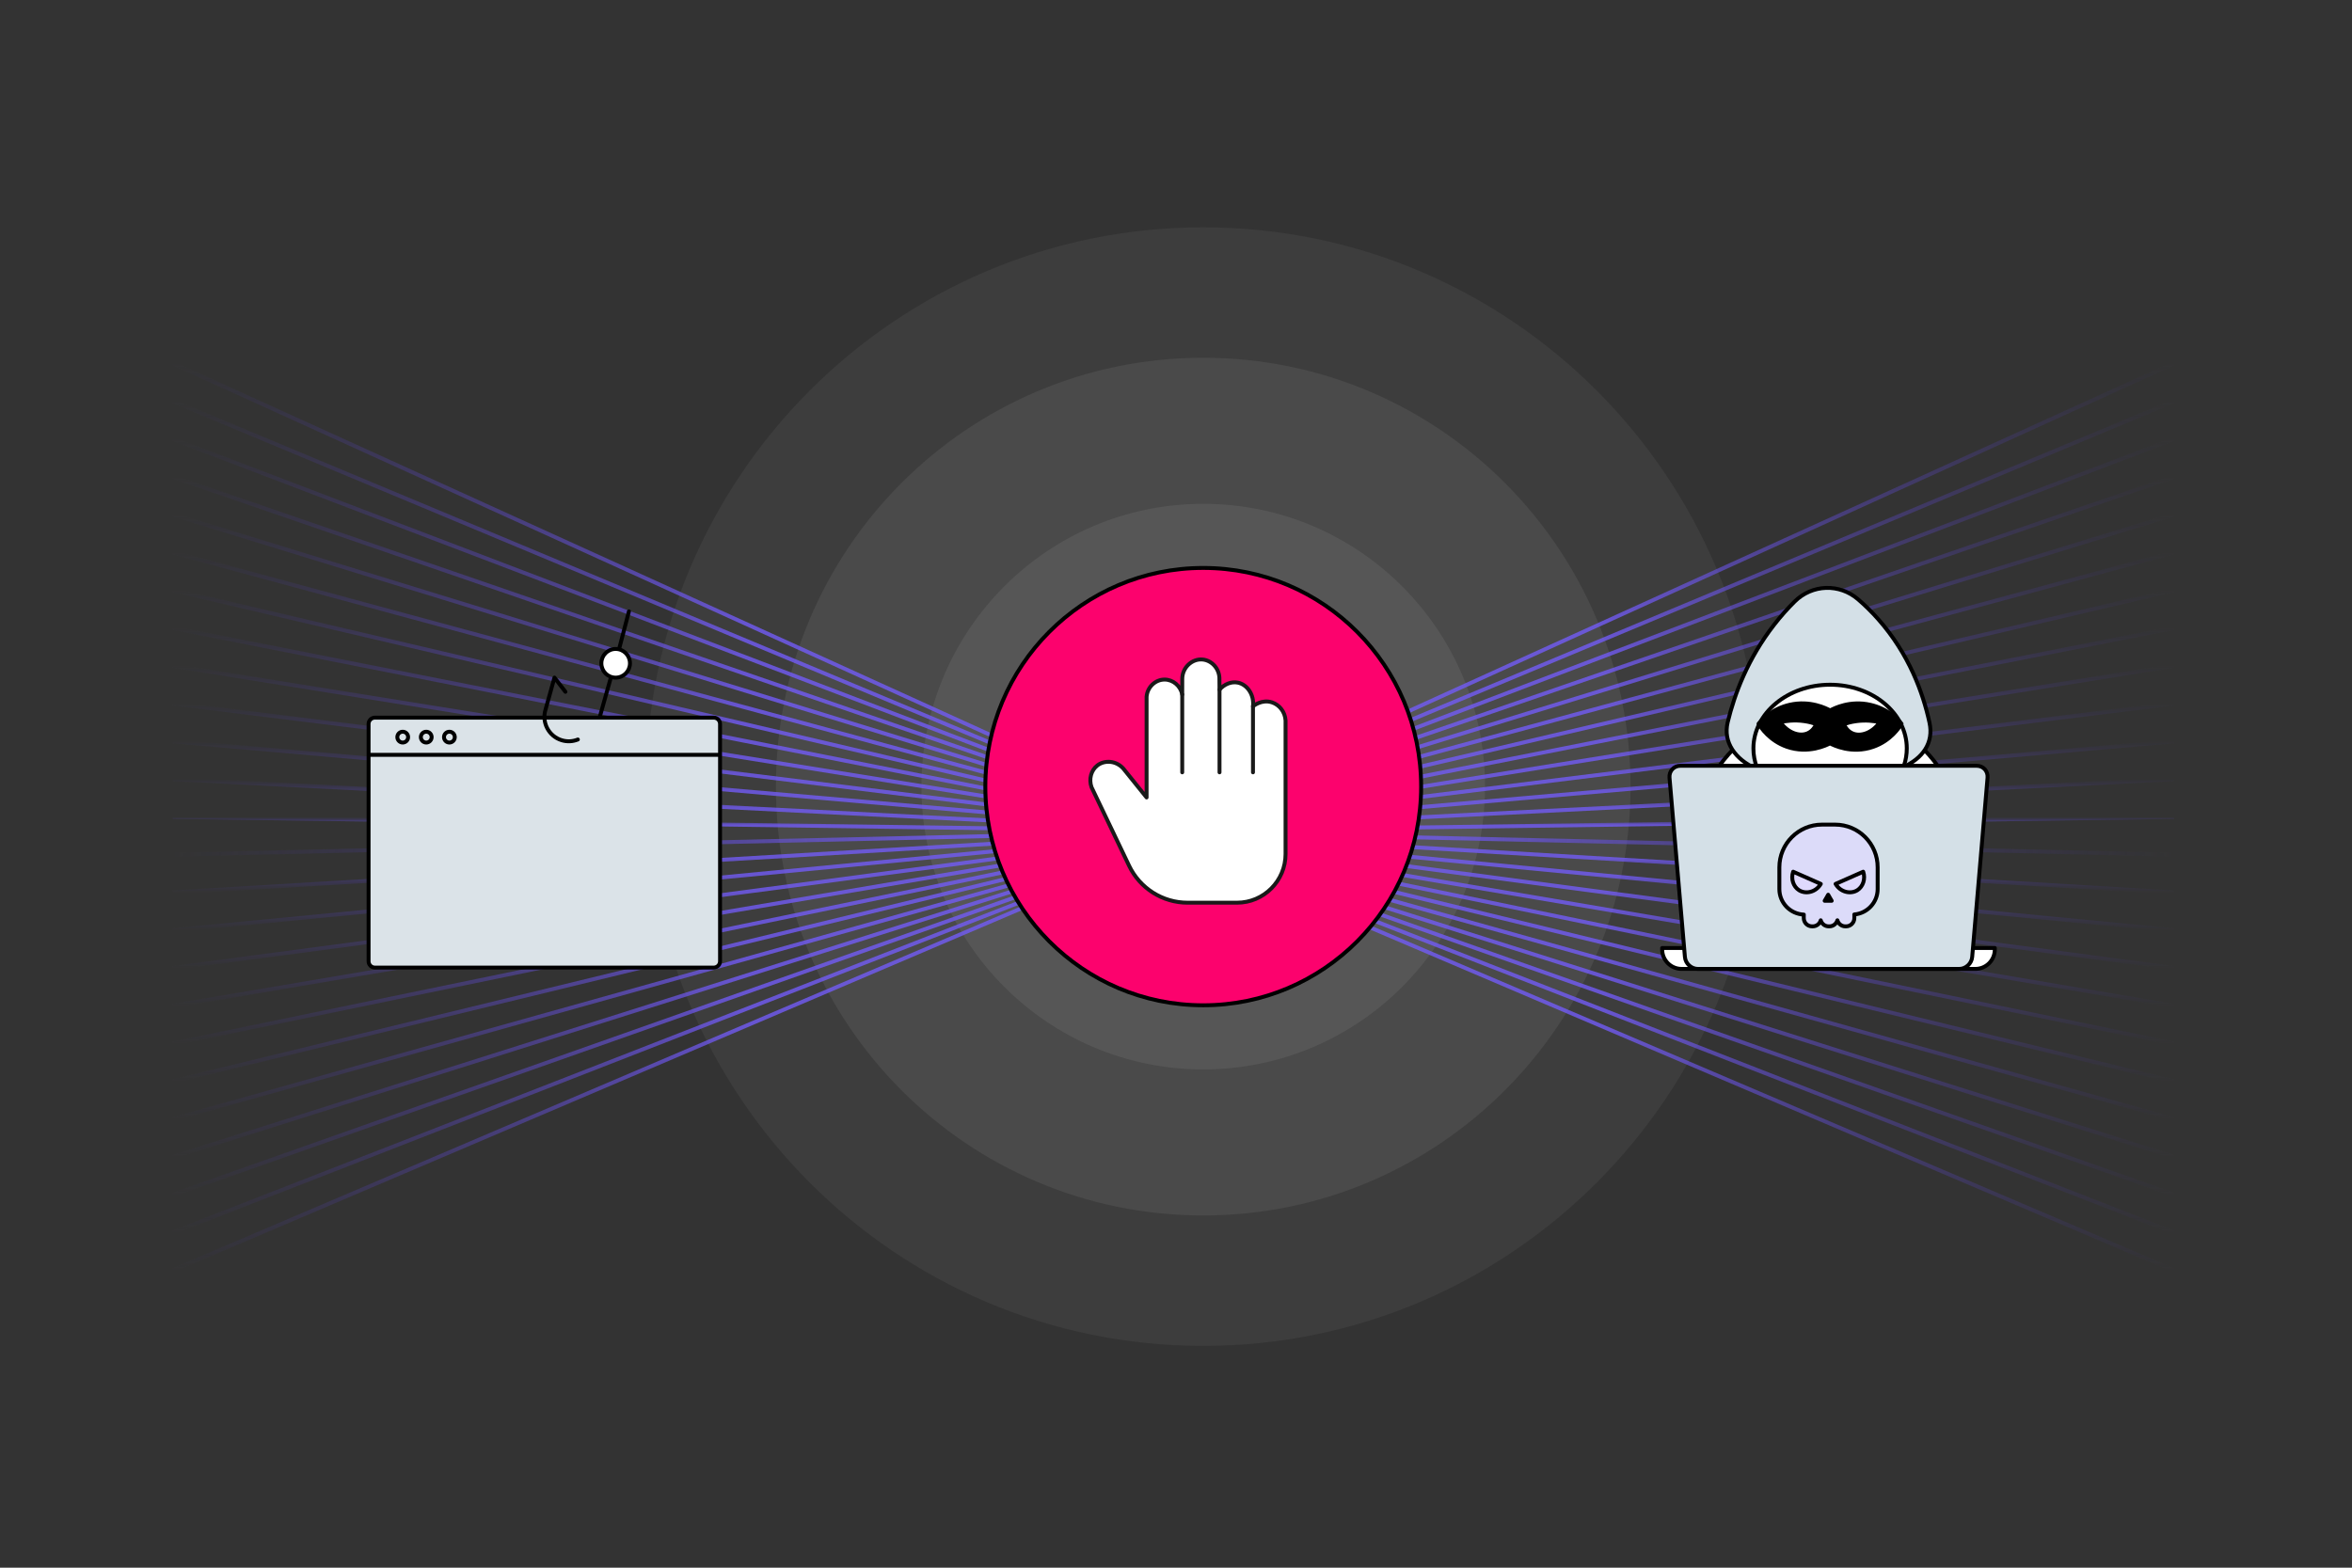 <svg width="300" height="200" viewBox="0 0 300 200" fill="none" xmlns="http://www.w3.org/2000/svg">
<rect x="0" y="0" width="300" height="200" fill="#333333" stroke="none"/>
<path opacity="0.05" d="M153.473 171.706C192.73 171.706 224.555 139.76 224.555 100.353C224.555 60.946 192.73 29 153.473 29C114.215 29 82.391 60.946 82.391 100.353C82.391 139.76 114.215 171.706 153.473 171.706Z" fill="white"/>
<path opacity="0.07" d="M153.472 155.064C183.573 155.064 207.975 130.569 207.975 100.353C207.975 70.137 183.573 45.642 153.472 45.642C123.371 45.642 98.969 70.137 98.969 100.353C98.969 130.569 123.371 155.064 153.472 155.064Z" fill="white"/>
<path opacity="0.07" d="M153.473 136.43C173.322 136.43 189.413 120.278 189.413 100.353C189.413 80.428 173.322 64.276 153.473 64.276C133.624 64.276 117.533 80.428 117.533 100.353C117.533 120.278 133.624 136.43 153.473 136.43Z" fill="white"/>
<g style="mix-blend-mode:lighten" opacity="0.8">
<path d="M145.986 106.045C189.745 86.149 233.508 66.257 277.267 46.361" stroke="url(#paint0_linear_3168_7359)" stroke-width="0.5" stroke-miterlimit="10"/>
<path d="M145.986 106.045C189.75 87.757 233.508 69.47 277.272 51.183" stroke="url(#paint1_linear_3168_7359)" stroke-width="0.5" stroke-miterlimit="10"/>
<path d="M145.986 106.045C189.75 89.366 233.508 72.683 277.272 56.004" stroke="url(#paint2_linear_3168_7359)" stroke-width="0.5" stroke-miterlimit="10"/>
<path d="M145.986 106.045C189.75 90.971 233.513 75.897 277.277 60.826" stroke="url(#paint3_linear_3168_7359)" stroke-width="0.5" stroke-miterlimit="10"/>
<path d="M145.986 106.045C189.75 92.579 233.513 79.114 277.277 65.648" stroke="url(#paint4_linear_3168_7359)" stroke-width="0.5" stroke-miterlimit="10"/>
<path d="M145.986 106.045C189.75 94.184 233.513 82.327 277.277 70.466" stroke="url(#paint5_linear_3168_7359)" stroke-width="0.5" stroke-miterlimit="10"/>
<path d="M145.986 106.045C189.75 95.793 233.519 85.54 277.282 75.288" stroke="url(#paint6_linear_3168_7359)" stroke-width="0.5" stroke-miterlimit="10"/>
<path d="M145.986 106.045C189.75 97.401 233.519 88.753 277.282 80.11" stroke="url(#paint7_linear_3168_7359)" stroke-width="0.5" stroke-miterlimit="10"/>
<path d="M145.986 106.045C189.755 99.006 233.519 91.971 277.287 84.932" stroke="url(#paint8_linear_3168_7359)" stroke-width="0.5" stroke-miterlimit="10"/>
<path d="M145.986 106.045C189.755 100.614 233.519 95.184 277.287 89.754" stroke="url(#paint9_linear_3168_7359)" stroke-width="0.5" stroke-miterlimit="10"/>
<path d="M145.986 106.045C189.755 102.223 233.524 98.397 277.292 94.576" stroke="url(#paint10_linear_3168_7359)" stroke-width="0.5" stroke-miterlimit="10"/>
<path d="M145.986 106.045C189.755 103.828 233.524 101.611 277.292 99.398" stroke="url(#paint11_linear_3168_7359)" stroke-width="0.5" stroke-miterlimit="10"/>
<path d="M145.986 106.045C189.755 105.436 233.524 104.828 277.292 104.22" stroke="url(#paint12_linear_3168_7359)" stroke-width="0.5" stroke-miterlimit="10"/>
<path d="M145.986 106.045C189.755 107.041 233.529 108.041 277.297 109.037" stroke="url(#paint13_linear_3168_7359)" stroke-width="0.5" stroke-miterlimit="10"/>
<path d="M145.986 106.045C189.755 108.65 233.529 111.254 277.297 113.859" stroke="url(#paint14_linear_3168_7359)" stroke-width="0.5" stroke-miterlimit="10"/>
<path d="M145.986 106.045C189.76 110.258 233.529 114.472 277.302 118.681" stroke="url(#paint15_linear_3168_7359)" stroke-width="0.5" stroke-miterlimit="10"/>
<path d="M145.986 106.045C189.76 111.863 233.529 117.685 277.302 123.503" stroke="url(#paint16_linear_3168_7359)" stroke-width="0.5" stroke-miterlimit="10"/>
<path d="M145.986 106.045C189.76 113.471 233.534 120.898 277.308 128.325" stroke="url(#paint17_linear_3168_7359)" stroke-width="0.5" stroke-miterlimit="10"/>
<path d="M145.986 106.045C189.76 115.08 233.534 124.112 277.308 133.147" stroke="url(#paint18_linear_3168_7359)" stroke-width="0.5" stroke-miterlimit="10"/>
<path d="M145.986 106.045C189.76 116.685 233.534 127.329 277.313 137.969" stroke="url(#paint19_linear_3168_7359)" stroke-width="0.5" stroke-miterlimit="10"/>
<path d="M145.986 106.045C189.76 118.293 233.539 130.542 277.313 142.791" stroke="url(#paint20_linear_3168_7359)" stroke-width="0.5" stroke-miterlimit="10"/>
<path d="M145.986 106.045C189.76 119.902 233.539 133.755 277.313 147.613" stroke="url(#paint21_linear_3168_7359)" stroke-width="0.5" stroke-miterlimit="10"/>
<path d="M145.986 106.045C189.765 121.507 233.539 136.969 277.318 152.431" stroke="url(#paint22_linear_3168_7359)" stroke-width="0.5" stroke-miterlimit="10"/>
<path d="M145.986 106.045C189.765 123.115 233.539 140.186 277.318 157.253" stroke="url(#paint23_linear_3168_7359)" stroke-width="0.5" stroke-miterlimit="10"/>
<path d="M145.986 106.045C189.765 124.72 233.544 143.399 277.323 162.075" stroke="url(#paint24_linear_3168_7359)" stroke-width="0.5" stroke-miterlimit="10"/>
</g>
<g style="mix-blend-mode:lighten" opacity="0.8">
<path d="M153.336 106.045C109.577 86.149 65.814 66.257 22.055 46.361" stroke="url(#paint25_linear_3168_7359)" stroke-width="0.5" stroke-miterlimit="10"/>
<path d="M153.336 106.045C109.572 87.757 65.814 69.47 22.05 51.183" stroke="url(#paint26_linear_3168_7359)" stroke-width="0.5" stroke-miterlimit="10"/>
<path d="M153.336 106.045C109.572 89.366 65.814 72.683 22.05 56.004" stroke="url(#paint27_linear_3168_7359)" stroke-width="0.5" stroke-miterlimit="10"/>
<path d="M153.336 106.045C109.572 90.971 65.809 75.897 22.045 60.826" stroke="url(#paint28_linear_3168_7359)" stroke-width="0.5" stroke-miterlimit="10"/>
<path d="M153.336 106.045C109.572 92.579 65.809 79.114 22.045 65.648" stroke="url(#paint29_linear_3168_7359)" stroke-width="0.5" stroke-miterlimit="10"/>
<path d="M153.336 106.045C109.572 94.184 65.809 82.327 22.045 70.466" stroke="url(#paint30_linear_3168_7359)" stroke-width="0.5" stroke-miterlimit="10"/>
<path d="M153.336 106.045C109.572 95.793 65.804 85.54 22.04 75.288" stroke="url(#paint31_linear_3168_7359)" stroke-width="0.5" stroke-miterlimit="10"/>
<path d="M153.336 106.045C109.572 97.401 65.804 88.753 22.04 80.11" stroke="url(#paint32_linear_3168_7359)" stroke-width="0.5" stroke-miterlimit="10"/>
<path d="M153.336 106.045C109.567 99.006 65.804 91.971 22.035 84.932" stroke="url(#paint33_linear_3168_7359)" stroke-width="0.5" stroke-miterlimit="10"/>
<path d="M153.336 106.045C109.567 100.614 65.804 95.184 22.035 89.754" stroke="url(#paint34_linear_3168_7359)" stroke-width="0.5" stroke-miterlimit="10"/>
<path d="M153.336 106.045C109.567 102.223 65.799 98.397 22.03 94.576" stroke="url(#paint35_linear_3168_7359)" stroke-width="0.5" stroke-miterlimit="10"/>
<path d="M153.336 106.045C109.567 103.828 65.799 101.611 22.03 99.398" stroke="url(#paint36_linear_3168_7359)" stroke-width="0.5" stroke-miterlimit="10"/>
<path d="M153.336 106.045C109.567 105.436 65.799 104.828 22.03 104.22" stroke="url(#paint37_linear_3168_7359)" stroke-width="0.5" stroke-miterlimit="10"/>
<path d="M153.336 106.045C109.567 107.041 65.794 108.041 22.025 109.037" stroke="url(#paint38_linear_3168_7359)" stroke-width="0.5" stroke-miterlimit="10"/>
<path d="M153.336 106.045C109.567 108.65 65.794 111.254 22.025 113.859" stroke="url(#paint39_linear_3168_7359)" stroke-width="0.5" stroke-miterlimit="10"/>
<path d="M153.336 106.045C109.562 110.258 65.794 114.472 22.02 118.681" stroke="url(#paint40_linear_3168_7359)" stroke-width="0.5" stroke-miterlimit="10"/>
<path d="M153.336 106.045C109.562 111.863 65.794 117.685 22.02 123.503" stroke="url(#paint41_linear_3168_7359)" stroke-width="0.5" stroke-miterlimit="10"/>
<path d="M153.336 106.045C109.562 113.471 65.788 120.898 22.015 128.325" stroke="url(#paint42_linear_3168_7359)" stroke-width="0.5" stroke-miterlimit="10"/>
<path d="M153.336 106.045C109.562 115.08 65.788 124.112 22.015 133.147" stroke="url(#paint43_linear_3168_7359)" stroke-width="0.5" stroke-miterlimit="10"/>
<path d="M153.336 106.045C109.562 116.685 65.788 127.329 22.01 137.969" stroke="url(#paint44_linear_3168_7359)" stroke-width="0.5" stroke-miterlimit="10"/>
<path d="M153.336 106.045C109.562 118.293 65.783 130.542 22.01 142.791" stroke="url(#paint45_linear_3168_7359)" stroke-width="0.5" stroke-miterlimit="10"/>
<path d="M153.336 106.045C109.562 119.902 65.783 133.755 22.01 147.613" stroke="url(#paint46_linear_3168_7359)" stroke-width="0.5" stroke-miterlimit="10"/>
<path d="M153.336 106.045C109.557 121.507 65.783 136.969 22.005 152.431" stroke="url(#paint47_linear_3168_7359)" stroke-width="0.5" stroke-miterlimit="10"/>
<path d="M153.336 106.045C109.557 123.115 65.783 140.186 22.005 157.253" stroke="url(#paint48_linear_3168_7359)" stroke-width="0.5" stroke-miterlimit="10"/>
<path d="M153.336 106.045C109.557 124.72 65.778 143.399 22 162.075" stroke="url(#paint49_linear_3168_7359)" stroke-width="0.5" stroke-miterlimit="10"/>
</g>
<path d="M153.472 128.252C168.822 128.252 181.265 115.761 181.265 100.353C181.265 84.945 168.822 72.455 153.472 72.455C138.123 72.455 125.68 84.945 125.68 100.353C125.68 115.761 138.123 128.252 153.472 128.252Z" fill="#FC026D" stroke="black" stroke-width="0.5" stroke-miterlimit="10" stroke-linecap="round"/>
<path d="M146.248 98.92V88.892C146.346 87.639 147.391 86.683 148.562 86.696C149.62 86.704 150.572 87.492 150.795 88.594C150.795 87.945 150.795 87.292 150.799 86.643C150.783 85.169 152.04 84.03 153.366 84.136C154.578 84.234 155.587 85.348 155.538 86.688C155.542 87.12 155.546 87.549 155.55 87.982C156.168 87.28 157.063 86.916 157.897 87.088C159.077 87.329 159.992 88.619 159.821 90.109C159.886 90.052 160.944 89.186 162.233 89.603C163.209 89.917 163.909 90.84 163.974 91.918C163.974 97.593 163.974 103.272 163.974 108.948C163.974 112.381 161.2 115.162 157.783 115.162H151.479C148.298 115.162 145.394 113.329 144.019 110.45L139.224 100.423C138.858 99.394 139.175 98.267 139.968 97.654C140.916 96.924 142.38 97.05 143.271 98.042C144.263 99.275 145.256 100.504 146.248 101.737V98.92Z" fill="white" stroke="#191919" stroke-width="0.5" stroke-miterlimit="10" stroke-linecap="round" stroke-linejoin="round"/>
<path d="M150.795 88.598V98.532" stroke="#191919" stroke-width="0.5" stroke-miterlimit="10" stroke-linecap="round" stroke-linejoin="round"/>
<path d="M155.551 87.986V98.532" stroke="#191919" stroke-width="0.5" stroke-miterlimit="10" stroke-linecap="round" stroke-linejoin="round"/>
<path d="M159.82 90.113V98.532" stroke="#191919" stroke-width="0.5" stroke-miterlimit="10" stroke-linecap="round" stroke-linejoin="round"/>
<path d="M248.874 100.631C247.463 97.645 245.664 95.782 244.504 94.769C244.331 94.769 244.159 94.769 243.986 94.769C236.814 94.769 229.647 94.769 222.474 94.769C222.302 94.769 222.129 94.769 221.957 94.769C220.796 95.782 218.998 97.645 217.587 100.631C216.724 102.462 216.254 104.178 215.992 105.506H250.469C250.207 104.178 249.737 102.462 248.874 100.631Z" fill="white" stroke="black" stroke-width="0.5" stroke-linecap="round" stroke-linejoin="round"/>
<path d="M223.897 98.023C221.398 96.879 219.735 94.743 220.373 92.124C221.246 88.525 222.94 84.011 226.286 79.709C227.143 78.601 228.026 77.62 228.905 76.749C231.142 74.524 234.629 74.414 237.008 76.466C237.86 77.2 238.727 78.04 239.569 78.995C243.511 83.445 245.288 88.419 246.109 92.198C246.663 94.748 245.273 96.763 242.659 97.907C239.501 99.14 236.338 100.379 233.181 101.612C230.086 100.415 226.991 99.219 223.897 98.023Z" fill="#D4E0E7" stroke="black" stroke-width="0.5" stroke-linecap="round" stroke-linejoin="round"/>
<path d="M224.09 97.891C223.802 97.13 223.65 96.317 223.65 95.478C223.65 90.991 228.031 87.354 233.431 87.354C238.832 87.354 243.212 90.991 243.212 95.478C243.212 96.228 243.092 96.952 242.862 97.639" fill="white"/>
<path d="M224.09 97.891C223.802 97.13 223.65 96.317 223.65 95.478C223.65 90.991 228.031 87.354 233.431 87.354C238.832 87.354 243.212 90.991 243.212 95.478C243.212 96.228 243.092 96.952 242.862 97.639" stroke="black" stroke-width="0.5" stroke-linecap="round" stroke-linejoin="round"/>
<path d="M238.57 89.915C235.987 89.327 233.954 90.351 233.431 90.639C233.431 90.639 233.431 90.639 233.431 90.634C232.913 90.351 230.875 89.322 228.282 89.91C226.044 90.419 224.727 91.836 224.309 92.329C224.617 92.838 225.72 94.501 227.921 95.273C230.665 96.228 233.007 95.052 233.42 94.832C233.42 94.832 233.42 94.832 233.42 94.837C233.823 95.047 236.175 96.244 238.93 95.278C241.131 94.512 242.234 92.843 242.543 92.334C242.124 91.841 240.807 90.424 238.57 89.915Z" fill="black" stroke="black" stroke-width="0.5" stroke-linecap="round" stroke-linejoin="round"/>
<path d="M227.08 92.129C228.032 93.483 229.516 94.008 230.567 93.546C231.194 93.273 231.524 92.707 231.68 92.376C231.241 92.224 230.719 92.082 230.117 91.998C228.868 91.825 227.812 91.967 227.08 92.129Z" fill="white" stroke="black" stroke-width="0.5" stroke-linecap="round" stroke-linejoin="round"/>
<path d="M239.77 92.14C238.819 93.494 237.334 94.019 236.283 93.557C235.656 93.284 235.327 92.717 235.17 92.387C235.609 92.235 236.132 92.093 236.733 92.009C237.982 91.836 239.044 91.972 239.77 92.14Z" fill="white" stroke="black" stroke-width="0.5" stroke-linecap="round" stroke-linejoin="round"/>
<path d="M251.967 123.61H214.49C213.12 123.61 212.012 122.497 212.012 121.123V120.944H254.439V121.123C254.445 122.497 253.336 123.61 251.967 123.61Z" fill="white" stroke="black" stroke-width="0.5" stroke-linecap="round" stroke-linejoin="round"/>
<path d="M253.514 99.219L252.536 110.654L251.554 122.088C251.48 122.928 250.743 123.61 249.907 123.61H216.56C215.718 123.61 214.981 122.928 214.913 122.088L213.93 110.654L212.947 99.219C212.874 98.379 213.496 97.697 214.333 97.697H252.134C252.97 97.697 253.587 98.374 253.514 99.219Z" fill="#D4E0E7" stroke="black" stroke-width="0.5" stroke-linecap="round" stroke-linejoin="round"/>
<path d="M234.069 105.201H232.394C229.397 105.201 226.959 107.641 226.959 110.657V113.42C226.959 115.181 228.343 116.602 230.081 116.681C230.081 116.689 230.074 116.704 230.074 116.712V117.123C230.074 117.707 230.546 118.181 231.128 118.181H231.222C231.702 118.181 232.111 117.849 232.237 117.407C232.362 117.849 232.764 118.181 233.251 118.181H233.346C233.825 118.181 234.234 117.849 234.36 117.407C234.486 117.849 234.887 118.181 235.375 118.181H235.469C236.051 118.181 236.523 117.707 236.523 117.123V116.712C236.523 116.697 236.515 116.681 236.515 116.665C238.183 116.523 239.496 115.133 239.496 113.42V110.657C239.504 107.641 237.066 105.201 234.069 105.201Z" fill="#DFD8FF" fill-opacity="0.73" stroke="black" stroke-width="0.5" stroke-linecap="round" stroke-linejoin="round"/>
<path d="M234.131 112.765C234.729 113.807 236.026 114.123 236.907 113.57C237.631 113.112 237.969 112.125 237.654 111.209C236.475 111.723 235.303 112.244 234.131 112.765Z" fill="#DFD8FF" fill-opacity="0.73" stroke="black" stroke-width="0.5" stroke-linecap="round" stroke-linejoin="round"/>
<path d="M232.243 112.765C231.645 113.807 230.347 114.123 229.467 113.57C228.743 113.112 228.405 112.125 228.719 111.209C229.891 111.723 231.071 112.244 232.243 112.765Z" fill="#DFD8FF" fill-opacity="0.73" stroke="black" stroke-width="0.5" stroke-linecap="round" stroke-linejoin="round"/>
<path d="M233.187 114.146L233.407 114.533L233.635 114.92H233.187H232.738L232.966 114.533L233.187 114.146Z" fill="#DFD8FF" fill-opacity="0.73" stroke="black" stroke-width="0.5" stroke-linecap="round" stroke-linejoin="round"/>
<path d="M91.036 91.555H47.818C47.371 91.555 47.012 91.916 47.012 92.365V122.63C47.012 123.079 47.371 123.44 47.818 123.44H91.036C91.483 123.44 91.842 123.079 91.842 122.63V92.365C91.842 91.916 91.483 91.555 91.036 91.555Z" fill="#DBE3E8" stroke="black" stroke-width="0.5" stroke-miterlimit="10" stroke-linecap="round" stroke-linejoin="round"/>
<path d="M47.172 96.299H91.715" stroke="black" stroke-width="0.5" stroke-miterlimit="10" stroke-linecap="round" stroke-linejoin="round"/>
<path d="M51.368 94.731C51.748 94.731 52.056 94.422 52.056 94.04C52.056 93.659 51.748 93.349 51.368 93.349C50.988 93.349 50.68 93.659 50.68 94.04C50.68 94.422 50.988 94.731 51.368 94.731Z" fill="#DBE3E8" stroke="black" stroke-width="0.5" stroke-miterlimit="10" stroke-linecap="round" stroke-linejoin="round"/>
<path d="M54.368 94.731C54.748 94.731 55.056 94.422 55.056 94.04C55.056 93.659 54.748 93.349 54.368 93.349C53.988 93.349 53.68 93.659 53.68 94.04C53.68 94.422 53.988 94.731 54.368 94.731Z" fill="#DBE3E8" stroke="black" stroke-width="0.5" stroke-miterlimit="10" stroke-linecap="round" stroke-linejoin="round"/>
<path d="M57.321 94.731C57.701 94.731 58.009 94.422 58.009 94.04C58.009 93.659 57.701 93.349 57.321 93.349C56.941 93.349 56.633 93.659 56.633 94.04C56.633 94.422 56.941 94.731 57.321 94.731Z" fill="#DBE3E8" stroke="black" stroke-width="0.5" stroke-miterlimit="10" stroke-linecap="round" stroke-linejoin="round"/>
<path d="M77.888 86.533L76.481 91.534" stroke="black" stroke-width="0.5" stroke-miterlimit="13.333" stroke-linecap="round" stroke-linejoin="round"/>
<path d="M78.528 86.451C79.535 86.451 80.352 85.631 80.352 84.62C80.352 83.609 79.535 82.79 78.528 82.79C77.521 82.79 76.705 83.609 76.705 84.62C76.705 85.631 77.521 86.451 78.528 86.451Z" fill="white" stroke="black" stroke-width="0.5" stroke-miterlimit="13.333" stroke-linecap="round" stroke-linejoin="round"/>
<path d="M78.982 82.738L80.22 78" stroke="black" stroke-width="0.5" stroke-miterlimit="13.333" stroke-linecap="round" stroke-linejoin="round"/>
<path d="M73.707 94.344C73.064 94.602 72.335 94.654 71.621 94.427C69.988 93.917 69.073 92.169 69.582 90.529L70.722 86.446L72.119 88.255" stroke="black" stroke-width="0.5" stroke-miterlimit="13.333" stroke-linecap="round" stroke-linejoin="round"/>
<defs>
<linearGradient id="paint0_linear_3168_7359" x1="211.627" y1="46.361" x2="211.627" y2="106.045" gradientUnits="userSpaceOnUse">
<stop stop-color="#433590" stop-opacity="0"/>
<stop offset="0.555" stop-color="#725BF6"/>
</linearGradient>
<linearGradient id="paint1_linear_3168_7359" x1="211.629" y1="51.183" x2="211.629" y2="106.045" gradientUnits="userSpaceOnUse">
<stop stop-color="#433590" stop-opacity="0"/>
<stop offset="0.555" stop-color="#725BF6"/>
</linearGradient>
<linearGradient id="paint2_linear_3168_7359" x1="211.629" y1="56.004" x2="211.629" y2="106.045" gradientUnits="userSpaceOnUse">
<stop stop-color="#433590" stop-opacity="0"/>
<stop offset="0.555" stop-color="#725BF6"/>
</linearGradient>
<linearGradient id="paint3_linear_3168_7359" x1="211.632" y1="60.826" x2="211.632" y2="106.045" gradientUnits="userSpaceOnUse">
<stop stop-color="#433590" stop-opacity="0"/>
<stop offset="0.555" stop-color="#725BF6"/>
</linearGradient>
<linearGradient id="paint4_linear_3168_7359" x1="211.632" y1="65.648" x2="211.632" y2="106.045" gradientUnits="userSpaceOnUse">
<stop stop-color="#433590" stop-opacity="0"/>
<stop offset="0.555" stop-color="#725BF6"/>
</linearGradient>
<linearGradient id="paint5_linear_3168_7359" x1="211.632" y1="70.466" x2="211.632" y2="106.045" gradientUnits="userSpaceOnUse">
<stop stop-color="#433590" stop-opacity="0"/>
<stop offset="0.555" stop-color="#725BF6"/>
</linearGradient>
<linearGradient id="paint6_linear_3168_7359" x1="211.634" y1="75.288" x2="211.634" y2="106.045" gradientUnits="userSpaceOnUse">
<stop stop-color="#433590" stop-opacity="0"/>
<stop offset="0.555" stop-color="#725BF6"/>
</linearGradient>
<linearGradient id="paint7_linear_3168_7359" x1="211.634" y1="80.11" x2="211.634" y2="106.045" gradientUnits="userSpaceOnUse">
<stop stop-color="#433590" stop-opacity="0"/>
<stop offset="0.555" stop-color="#725BF6"/>
</linearGradient>
<linearGradient id="paint8_linear_3168_7359" x1="211.637" y1="84.932" x2="211.637" y2="106.045" gradientUnits="userSpaceOnUse">
<stop stop-color="#433590" stop-opacity="0"/>
<stop offset="0.555" stop-color="#725BF6"/>
</linearGradient>
<linearGradient id="paint9_linear_3168_7359" x1="211.637" y1="89.754" x2="211.637" y2="106.045" gradientUnits="userSpaceOnUse">
<stop stop-color="#433590" stop-opacity="0"/>
<stop offset="0.555" stop-color="#725BF6"/>
</linearGradient>
<linearGradient id="paint10_linear_3168_7359" x1="211.639" y1="94.576" x2="211.639" y2="106.045" gradientUnits="userSpaceOnUse">
<stop stop-color="#433590" stop-opacity="0"/>
<stop offset="0.555" stop-color="#725BF6"/>
</linearGradient>
<linearGradient id="paint11_linear_3168_7359" x1="211.639" y1="99.398" x2="211.639" y2="106.045" gradientUnits="userSpaceOnUse">
<stop stop-color="#433590" stop-opacity="0"/>
<stop offset="0.555" stop-color="#725BF6"/>
</linearGradient>
<linearGradient id="paint12_linear_3168_7359" x1="211.639" y1="104.22" x2="211.639" y2="106.045" gradientUnits="userSpaceOnUse">
<stop stop-color="#433590" stop-opacity="0"/>
<stop offset="0.555" stop-color="#725BF6"/>
</linearGradient>
<linearGradient id="paint13_linear_3168_7359" x1="277.297" y1="107.541" x2="145.986" y2="107.541" gradientUnits="userSpaceOnUse">
<stop stop-color="#433590" stop-opacity="0"/>
<stop offset="0.75" stop-color="#725BF6"/>
</linearGradient>
<linearGradient id="paint14_linear_3168_7359" x1="211.642" y1="106.045" x2="211.642" y2="113.859" gradientUnits="userSpaceOnUse">
<stop offset="0.445" stop-color="#725BF6"/>
<stop offset="1" stop-color="#433590" stop-opacity="0"/>
</linearGradient>
<linearGradient id="paint15_linear_3168_7359" x1="211.644" y1="106.045" x2="211.644" y2="118.681" gradientUnits="userSpaceOnUse">
<stop offset="0.445" stop-color="#725BF6"/>
<stop offset="1" stop-color="#433590" stop-opacity="0"/>
</linearGradient>
<linearGradient id="paint16_linear_3168_7359" x1="211.644" y1="106.045" x2="211.644" y2="123.503" gradientUnits="userSpaceOnUse">
<stop offset="0.445" stop-color="#725BF6"/>
<stop offset="1" stop-color="#433590" stop-opacity="0"/>
</linearGradient>
<linearGradient id="paint17_linear_3168_7359" x1="211.647" y1="106.045" x2="211.647" y2="128.325" gradientUnits="userSpaceOnUse">
<stop offset="0.445" stop-color="#725BF6"/>
<stop offset="1" stop-color="#433590" stop-opacity="0"/>
</linearGradient>
<linearGradient id="paint18_linear_3168_7359" x1="211.647" y1="106.045" x2="211.647" y2="133.147" gradientUnits="userSpaceOnUse">
<stop offset="0.445" stop-color="#725BF6"/>
<stop offset="1" stop-color="#433590" stop-opacity="0"/>
</linearGradient>
<linearGradient id="paint19_linear_3168_7359" x1="211.649" y1="106.045" x2="211.649" y2="137.969" gradientUnits="userSpaceOnUse">
<stop offset="0.445" stop-color="#725BF6"/>
<stop offset="1" stop-color="#433590" stop-opacity="0"/>
</linearGradient>
<linearGradient id="paint20_linear_3168_7359" x1="211.649" y1="106.045" x2="211.649" y2="142.791" gradientUnits="userSpaceOnUse">
<stop offset="0.445" stop-color="#725BF6"/>
<stop offset="1" stop-color="#433590" stop-opacity="0"/>
</linearGradient>
<linearGradient id="paint21_linear_3168_7359" x1="211.649" y1="106.045" x2="211.649" y2="147.613" gradientUnits="userSpaceOnUse">
<stop offset="0.445" stop-color="#725BF6"/>
<stop offset="1" stop-color="#433590" stop-opacity="0"/>
</linearGradient>
<linearGradient id="paint22_linear_3168_7359" x1="211.652" y1="106.045" x2="211.652" y2="152.431" gradientUnits="userSpaceOnUse">
<stop offset="0.445" stop-color="#725BF6"/>
<stop offset="1" stop-color="#433590" stop-opacity="0"/>
</linearGradient>
<linearGradient id="paint23_linear_3168_7359" x1="211.652" y1="106.045" x2="211.652" y2="157.253" gradientUnits="userSpaceOnUse">
<stop offset="0.445" stop-color="#725BF6"/>
<stop offset="1" stop-color="#433590" stop-opacity="0"/>
</linearGradient>
<linearGradient id="paint24_linear_3168_7359" x1="211.655" y1="106.045" x2="211.655" y2="162.075" gradientUnits="userSpaceOnUse">
<stop offset="0.445" stop-color="#725BF6"/>
<stop offset="1" stop-color="#433590" stop-opacity="0"/>
</linearGradient>
<linearGradient id="paint25_linear_3168_7359" x1="87.696" y1="46.361" x2="87.696" y2="106.045" gradientUnits="userSpaceOnUse">
<stop stop-color="#433590" stop-opacity="0"/>
<stop offset="0.555" stop-color="#725BF6"/>
</linearGradient>
<linearGradient id="paint26_linear_3168_7359" x1="87.693" y1="51.183" x2="87.693" y2="106.045" gradientUnits="userSpaceOnUse">
<stop stop-color="#433590" stop-opacity="0"/>
<stop offset="0.555" stop-color="#725BF6"/>
</linearGradient>
<linearGradient id="paint27_linear_3168_7359" x1="87.693" y1="56.004" x2="87.693" y2="106.045" gradientUnits="userSpaceOnUse">
<stop stop-color="#433590" stop-opacity="0"/>
<stop offset="0.555" stop-color="#725BF6"/>
</linearGradient>
<linearGradient id="paint28_linear_3168_7359" x1="87.691" y1="60.826" x2="87.691" y2="106.045" gradientUnits="userSpaceOnUse">
<stop stop-color="#433590" stop-opacity="0"/>
<stop offset="0.555" stop-color="#725BF6"/>
</linearGradient>
<linearGradient id="paint29_linear_3168_7359" x1="87.691" y1="65.648" x2="87.691" y2="106.045" gradientUnits="userSpaceOnUse">
<stop stop-color="#433590" stop-opacity="0"/>
<stop offset="0.555" stop-color="#725BF6"/>
</linearGradient>
<linearGradient id="paint30_linear_3168_7359" x1="87.691" y1="70.466" x2="87.691" y2="106.045" gradientUnits="userSpaceOnUse">
<stop stop-color="#433590" stop-opacity="0"/>
<stop offset="0.555" stop-color="#725BF6"/>
</linearGradient>
<linearGradient id="paint31_linear_3168_7359" x1="87.688" y1="75.288" x2="87.688" y2="106.045" gradientUnits="userSpaceOnUse">
<stop stop-color="#433590" stop-opacity="0"/>
<stop offset="0.555" stop-color="#725BF6"/>
</linearGradient>
<linearGradient id="paint32_linear_3168_7359" x1="87.688" y1="80.11" x2="87.688" y2="106.045" gradientUnits="userSpaceOnUse">
<stop stop-color="#433590" stop-opacity="0"/>
<stop offset="0.555" stop-color="#725BF6"/>
</linearGradient>
<linearGradient id="paint33_linear_3168_7359" x1="87.686" y1="84.932" x2="87.686" y2="106.045" gradientUnits="userSpaceOnUse">
<stop stop-color="#433590" stop-opacity="0"/>
<stop offset="0.555" stop-color="#725BF6"/>
</linearGradient>
<linearGradient id="paint34_linear_3168_7359" x1="87.686" y1="89.754" x2="87.686" y2="106.045" gradientUnits="userSpaceOnUse">
<stop stop-color="#433590" stop-opacity="0"/>
<stop offset="0.555" stop-color="#725BF6"/>
</linearGradient>
<linearGradient id="paint35_linear_3168_7359" x1="87.683" y1="94.576" x2="87.683" y2="106.045" gradientUnits="userSpaceOnUse">
<stop stop-color="#433590" stop-opacity="0"/>
<stop offset="0.555" stop-color="#725BF6"/>
</linearGradient>
<linearGradient id="paint36_linear_3168_7359" x1="87.683" y1="99.398" x2="87.683" y2="106.045" gradientUnits="userSpaceOnUse">
<stop stop-color="#433590" stop-opacity="0"/>
<stop offset="0.555" stop-color="#725BF6"/>
</linearGradient>
<linearGradient id="paint37_linear_3168_7359" x1="87.683" y1="104.22" x2="87.683" y2="106.045" gradientUnits="userSpaceOnUse">
<stop stop-color="#433590" stop-opacity="0"/>
<stop offset="0.555" stop-color="#725BF6"/>
</linearGradient>
<linearGradient id="paint38_linear_3168_7359" x1="22.025" y1="107.541" x2="153.336" y2="107.541" gradientUnits="userSpaceOnUse">
<stop stop-color="#433590" stop-opacity="0"/>
<stop offset="0.75" stop-color="#725BF6"/>
</linearGradient>
<linearGradient id="paint39_linear_3168_7359" x1="87.68" y1="106.045" x2="87.68" y2="113.859" gradientUnits="userSpaceOnUse">
<stop offset="0.445" stop-color="#725BF6"/>
<stop offset="1" stop-color="#433590" stop-opacity="0"/>
</linearGradient>
<linearGradient id="paint40_linear_3168_7359" x1="87.678" y1="106.045" x2="87.678" y2="118.681" gradientUnits="userSpaceOnUse">
<stop offset="0.445" stop-color="#725BF6"/>
<stop offset="1" stop-color="#433590" stop-opacity="0"/>
</linearGradient>
<linearGradient id="paint41_linear_3168_7359" x1="87.678" y1="106.045" x2="87.678" y2="123.503" gradientUnits="userSpaceOnUse">
<stop offset="0.445" stop-color="#725BF6"/>
<stop offset="1" stop-color="#433590" stop-opacity="0"/>
</linearGradient>
<linearGradient id="paint42_linear_3168_7359" x1="87.675" y1="106.045" x2="87.675" y2="128.325" gradientUnits="userSpaceOnUse">
<stop offset="0.445" stop-color="#725BF6"/>
<stop offset="1" stop-color="#433590" stop-opacity="0"/>
</linearGradient>
<linearGradient id="paint43_linear_3168_7359" x1="87.675" y1="106.045" x2="87.675" y2="133.147" gradientUnits="userSpaceOnUse">
<stop offset="0.445" stop-color="#725BF6"/>
<stop offset="1" stop-color="#433590" stop-opacity="0"/>
</linearGradient>
<linearGradient id="paint44_linear_3168_7359" x1="87.673" y1="106.045" x2="87.673" y2="137.969" gradientUnits="userSpaceOnUse">
<stop offset="0.445" stop-color="#725BF6"/>
<stop offset="1" stop-color="#433590" stop-opacity="0"/>
</linearGradient>
<linearGradient id="paint45_linear_3168_7359" x1="87.673" y1="106.045" x2="87.673" y2="142.791" gradientUnits="userSpaceOnUse">
<stop offset="0.445" stop-color="#725BF6"/>
<stop offset="1" stop-color="#433590" stop-opacity="0"/>
</linearGradient>
<linearGradient id="paint46_linear_3168_7359" x1="87.673" y1="106.045" x2="87.673" y2="147.613" gradientUnits="userSpaceOnUse">
<stop offset="0.445" stop-color="#725BF6"/>
<stop offset="1" stop-color="#433590" stop-opacity="0"/>
</linearGradient>
<linearGradient id="paint47_linear_3168_7359" x1="87.67" y1="106.045" x2="87.67" y2="152.431" gradientUnits="userSpaceOnUse">
<stop offset="0.445" stop-color="#725BF6"/>
<stop offset="1" stop-color="#433590" stop-opacity="0"/>
</linearGradient>
<linearGradient id="paint48_linear_3168_7359" x1="87.67" y1="106.045" x2="87.67" y2="157.253" gradientUnits="userSpaceOnUse">
<stop offset="0.445" stop-color="#725BF6"/>
<stop offset="1" stop-color="#433590" stop-opacity="0"/>
</linearGradient>
<linearGradient id="paint49_linear_3168_7359" x1="87.668" y1="106.045" x2="87.668" y2="162.075" gradientUnits="userSpaceOnUse">
<stop offset="0.445" stop-color="#725BF6"/>
<stop offset="1" stop-color="#433590" stop-opacity="0"/>
</linearGradient>
</defs>
</svg>

